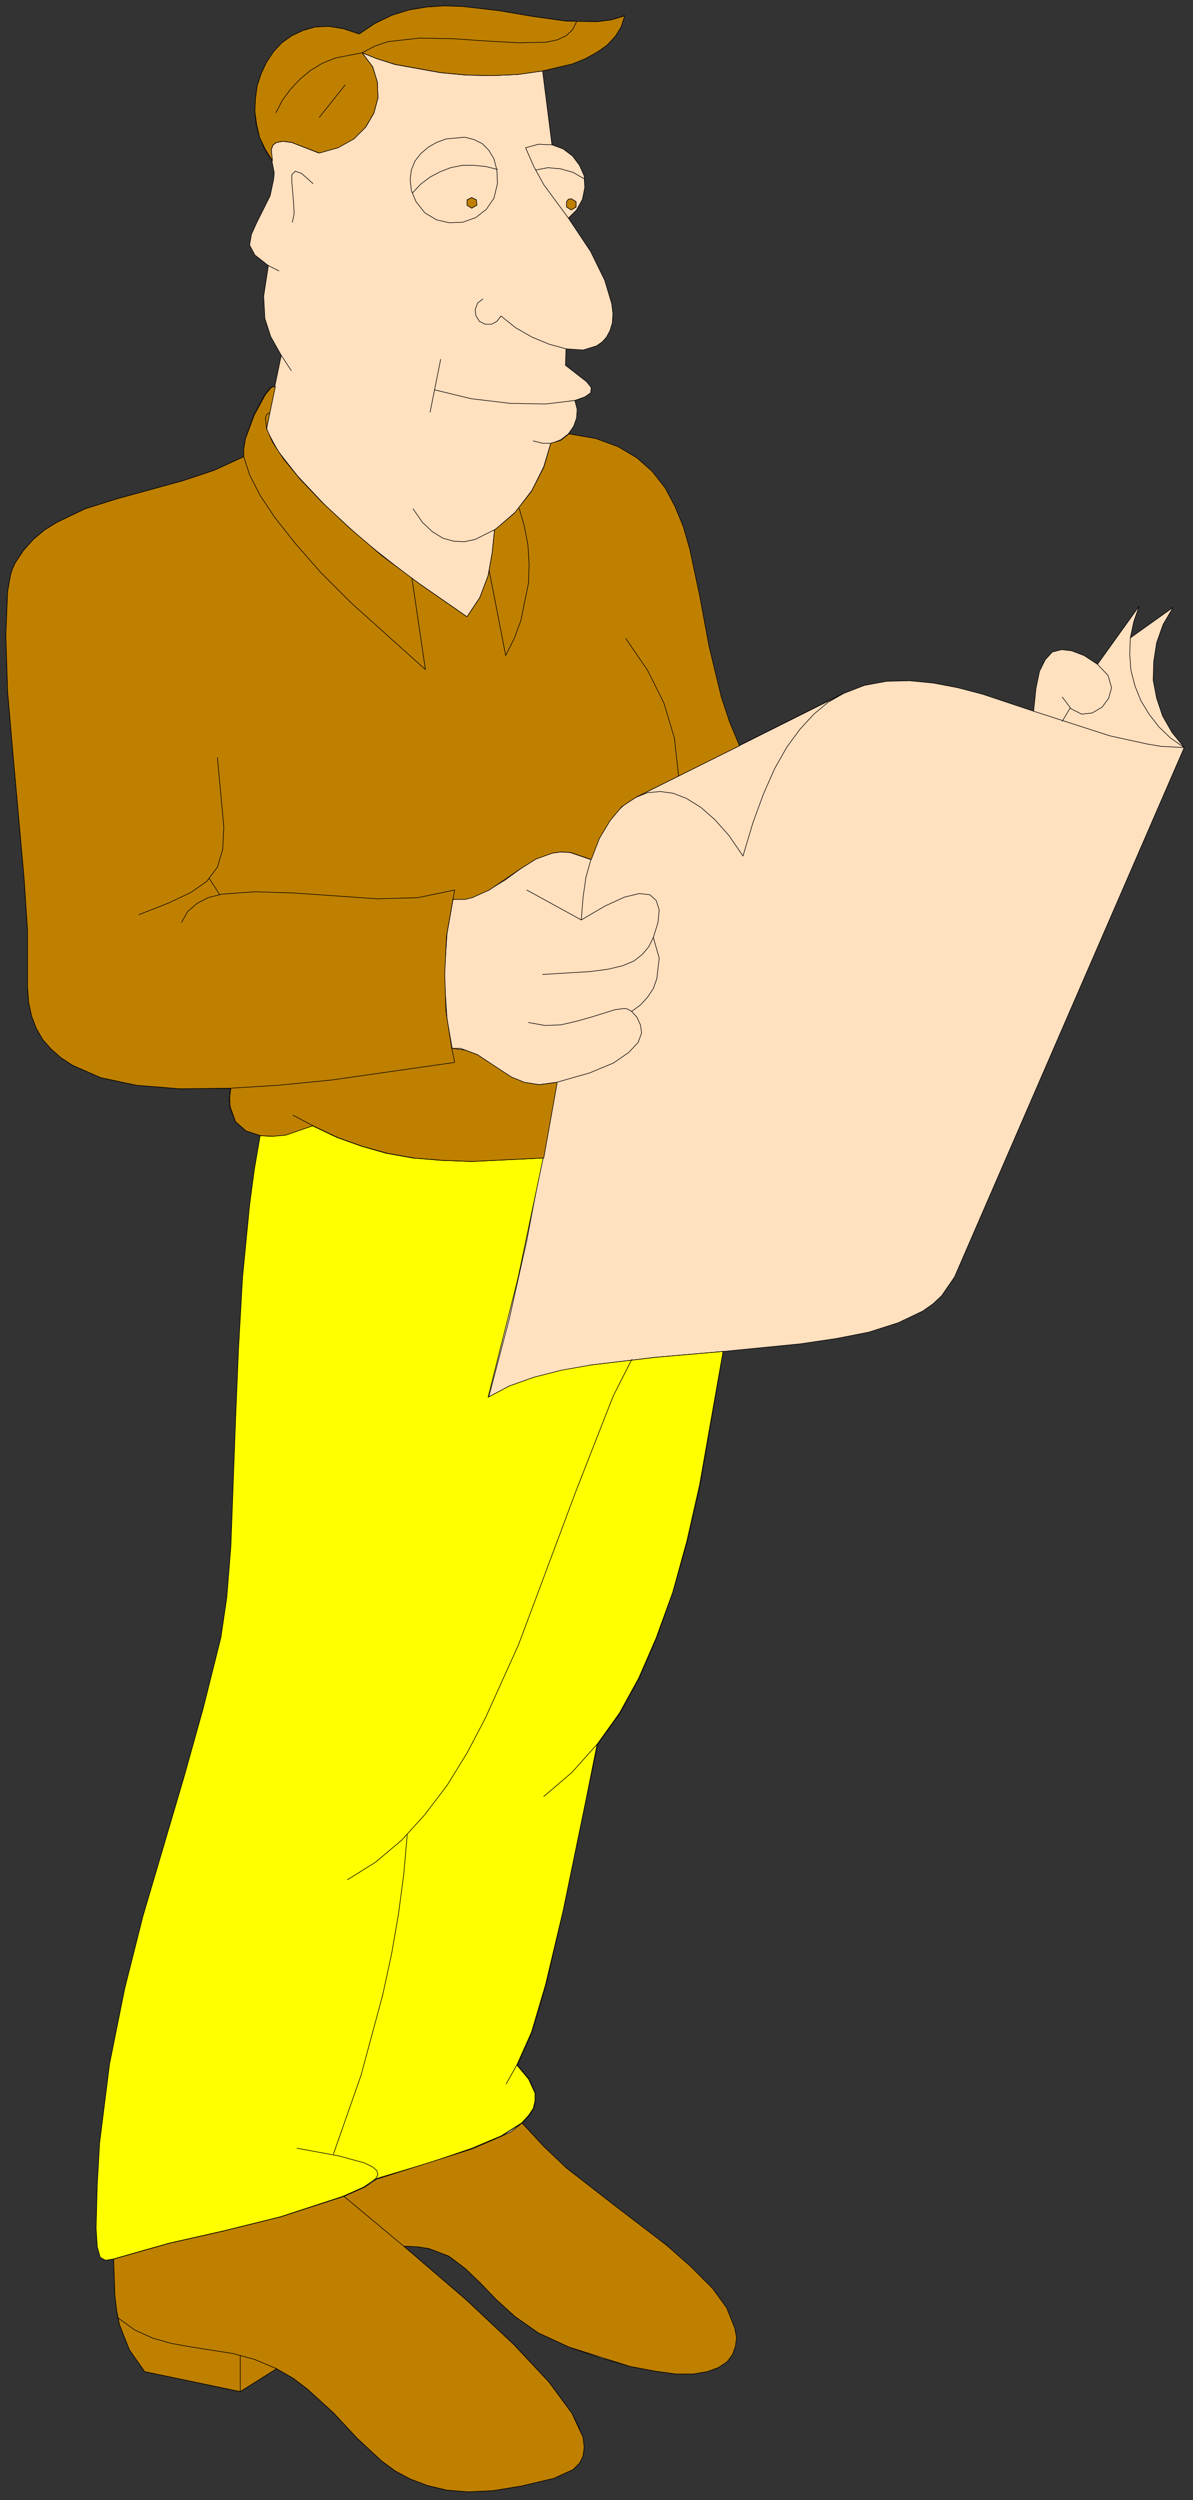 <?xml version="1.0" encoding="UTF-8" standalone="no"?>
<svg
   xmlns:dc="http://purl.org/dc/elements/1.1/"
   xmlns:cc="http://creativecommons.org/ns#"
   xmlns:rdf="http://www.w3.org/1999/02/22-rdf-syntax-ns#"
   xmlns:svg="http://www.w3.org/2000/svg"
   xmlns="http://www.w3.org/2000/svg"
   xmlns:sodipodi="http://sodipodi.sourceforge.net/DTD/sodipodi-0.dtd"
   xmlns:inkscape="http://www.inkscape.org/namespaces/inkscape"
   version="1.0"
   width="35.895mm"
   height="75.195mm"
   id="svg158"
   sodipodi:docname="CS002318.WMF">
  <rect width="100%" height="100%" fill="#333333" stroke="none"/>
  <sodipodi:namedview
     pagecolor="#ffffff"
     bordercolor="#666666"
     borderopacity="1"
     objecttolerance="10"
     gridtolerance="10"
     guidetolerance="10"
     inkscape:pageopacity="0"
     inkscape:pageshadow="2"
     inkscape:window-width="640"
     inkscape:window-height="480"
     id="namedview160" />
  <defs
     id="defs6">
    <clipPath
       clipPathUnits="userSpaceOnUse"
       id="clipWmfPath1">
      <path
         d="M 0,0 L 135.533,0 L 135.533,284.067 L 0,284.067 z"
         id="path2" />
    </clipPath>
    <pattern
       id="WMFhbasepattern"
       patternUnits="userSpaceOnUse"
       width="6"
       height="6"
       x="0"
       y="0" />
  </defs>
  <path
     style="fill:#ffe0bf;fill-rule:evenodd;fill-opacity:1;stroke:none;"
     clip-path="url(#clipWmfPath1)"
     d="  M 27.32,271.87   L 16.459,269.603   L 14.726,267.137   L 13.593,264.271   L 13.26,262.605   L 13.06,260.872   L 12.927,256.806   L 12.061,256.94   L 11.461,256.606   L 11.128,255.407   L 10.995,253.274   L 11.128,248.342   L 11.394,243.61   L 12.527,234.612   L 14.26,226.014   L 16.325,217.816   L 20.99,202.019   L 23.255,194.154   L 24.055,191.222   L 25.254,186.156   L 25.921,181.624   L 26.32,175.825   L 26.853,161.429   L 27.653,145.166   L 28.453,136.968   L 28.852,133.969   L 29.652,129.103   L 27.986,128.57   L 26.787,127.503   L 26.12,125.837   L 26.054,124.837   L 26.187,123.704   L 20.457,123.771   L 15.526,123.371   L 11.461,122.505   L 8.263,121.105   L 6.93,120.238   L 5.797,119.239   L 4.864,118.172   L 4.131,116.906   L 3.598,115.506   L 3.265,113.973   L 3.132,112.24   L 3.132,110.441   L 3.132,105.709   L 2.732,99.71   L 1.466,85.58   L 0.866,78.582   L 0.666,72.25   L 0.866,67.251   L 1.199,65.385   L 1.399,64.718   L 1.732,63.985   L 2.665,62.585   L 3.798,61.319   L 5.064,60.253   L 6.463,59.386   L 9.662,57.853   L 13.26,56.72   L 20.79,54.654   L 24.388,53.454   L 27.72,51.921   L 27.72,51.055   L 27.92,49.855   L 28.852,47.189   L 30.119,44.856   L 30.718,44.123   L 30.918,43.99   L 31.251,43.923   L 31.984,40.391   L 30.785,38.258   L 30.119,36.192   L 29.985,33.659   L 30.518,30.193   L 28.986,28.993   L 28.386,27.86   L 28.586,26.66   L 29.186,25.327   L 30.718,22.261   L 31.118,20.395   L 31.185,19.662   L 30.918,18.262   L 30.119,16.996   L 29.519,15.596   L 29.119,14.13   L 28.986,12.664   L 29.052,11.197   L 29.252,9.731   L 29.719,8.331   L 30.318,7.065   L 32.051,4.866   L 33.184,4.066   L 34.45,3.466   L 35.849,3.066   L 37.382,2.999   L 39.047,3.266   L 40.847,3.866   L 42.646,2.666   L 44.578,1.733   L 46.51,1.133   L 48.509,0.8   L 50.509,0.667   L 52.574,0.733   L 56.639,1.2   L 60.57,1.866   L 64.368,2.399   L 67.833,2.466   L 69.499,2.266   L 70.965,1.8   L 70.565,3.066   L 69.899,4.132   L 67.833,5.932   L 65.035,7.265   L 61.703,8.065   L 62.769,16.463   L 64.035,16.929   L 65.101,17.729   L 65.901,18.796   L 66.434,19.995   L 66.501,21.328   L 66.234,22.661   L 65.568,23.861   L 64.635,24.794   L 67.167,28.593   L 68.766,31.859   L 69.566,34.525   L 69.699,35.658   L 69.632,36.725   L 69.366,37.591   L 68.966,38.324   L 68.5,38.858   L 67.833,39.324   L 66.301,39.791   L 64.368,39.657   L 64.302,41.524   L 66.701,43.39   L 67.234,44.056   L 67.167,44.656   L 66.501,45.123   L 65.368,45.523   L 65.634,46.522   L 65.568,47.522   L 65.235,48.455   L 64.635,49.322   L 67.7,49.855   L 70.232,50.788   L 72.364,52.054   L 74.097,53.587   L 75.563,55.454   L 76.696,57.586   L 77.629,59.853   L 78.361,62.385   L 79.494,67.717   L 80.56,73.449   L 81.96,79.248   L 82.893,82.047   L 84.025,84.78   L 95.886,78.848   L 98.285,77.915   L 100.817,77.448   L 103.416,77.382   L 106.148,77.648   L 108.946,78.182   L 111.745,78.915   L 117.542,80.848   L 117.809,78.248   L 118.209,76.315   L 118.875,74.982   L 119.674,74.116   L 120.741,73.849   L 121.873,73.983   L 123.273,74.516   L 124.805,75.516   L 129.536,68.917   L 128.937,70.65   L 128.537,72.516   L 133.401,69.05   L 132.268,70.983   L 131.535,73.05   L 131.202,75.182   L 131.136,77.315   L 131.535,79.381   L 132.202,81.381   L 133.268,83.247   L 134.667,84.98   L 108.547,145.166   L 107.081,147.299   L 106.081,148.232   L 104.948,149.032   L 102.15,150.365   L 98.818,151.431   L 95.087,152.164   L 91.022,152.764   L 82.226,153.631   L 79.628,168.76   L 78.162,175.226   L 76.496,181.024   L 74.697,186.156   L 72.698,190.755   L 70.499,194.754   L 67.967,198.287   L 66.634,204.619   L 64.035,217.216   L 62.103,225.614   L 60.504,231.012   L 58.838,234.745   L 60.17,236.345   L 60.903,237.944   L 60.903,238.811   L 60.703,239.677   L 60.17,240.477   L 59.371,241.343   L 61.77,244.009   L 64.435,246.476   L 70.032,250.874   L 75.696,255.207   L 78.428,257.606   L 80.96,260.139   L 82.559,262.338   L 83.492,264.671   L 83.692,265.738   L 83.559,266.737   L 83.226,267.671   L 82.626,268.47   L 81.693,269.137   L 80.427,269.603   L 78.761,269.87   L 76.829,269.87   L 74.43,269.537   L 71.631,269.004   L 68.366,268.07   L 64.702,266.804   L 61.237,265.204   L 58.571,263.338   L 56.439,261.405   L 54.64,259.539   L 52.907,257.873   L 51.042,256.473   L 48.776,255.607   L 47.443,255.407   L 45.911,255.34   L 52.974,261.405   L 58.438,266.537   L 62.436,270.803   L 65.035,274.336   L 65.768,275.802   L 66.234,277.068   L 66.434,278.201   L 66.301,279.201   L 65.834,280.001   L 65.168,280.734   L 62.902,281.734   L 59.238,282.6   L 56.039,283.134   L 53.174,283.267   L 50.708,283.067   L 48.576,282.534   L 46.644,281.801   L 44.911,280.867   L 43.379,279.734   L 40.58,277.135   L 37.915,274.269   L 34.983,271.603   L 33.317,270.337   L 31.451,269.27   L 27.32,271.87  z "
     id="path8" />
  <path
     style="fill:none;stroke:#000000;stroke-width:0.067px;stroke-linecap:round;stroke-linejoin:round;stroke-miterlimit:4;stroke-dasharray:none;stroke-opacity:1;"
     clip-path="url(#clipWmfPath1)"
     d="  M 27.32,271.87   L 16.459,269.603   L 14.726,267.137   L 13.593,264.271   L 13.26,262.605   L 13.06,260.872   L 12.927,256.806   L 12.061,256.94   L 11.461,256.606   L 11.128,255.407   L 10.995,253.274   L 11.128,248.342   L 11.394,243.61   L 12.527,234.612   L 14.26,226.014   L 16.325,217.816   L 20.99,202.019   L 23.255,194.154   L 24.055,191.222   L 25.254,186.156   L 25.921,181.624   L 26.32,175.825   L 26.853,161.429   L 27.653,145.166   L 28.453,136.968   L 28.852,133.969   L 29.652,129.103   L 27.986,128.57   L 26.787,127.503   L 26.12,125.837   L 26.054,124.837   L 26.187,123.704   L 20.457,123.771   L 15.526,123.371   L 11.461,122.505   L 8.263,121.105   L 6.93,120.238   L 5.797,119.239   L 4.864,118.172   L 4.131,116.906   L 3.598,115.506   L 3.265,113.973   L 3.132,112.24   L 3.132,110.441   L 3.132,105.709   L 2.732,99.71   L 1.466,85.58   L 0.866,78.582   L 0.666,72.25   L 0.866,67.251   L 1.199,65.385   L 1.399,64.718   L 1.732,63.985   L 2.665,62.585   L 3.798,61.319   L 5.064,60.253   L 6.463,59.386   L 9.662,57.853   L 13.26,56.72   L 20.79,54.654   L 24.388,53.454   L 27.72,51.921   L 27.72,51.055   L 27.92,49.855   L 28.852,47.189   L 30.119,44.856   L 30.718,44.123   L 30.918,43.99   L 31.251,43.923   L 31.984,40.391   L 30.785,38.258   L 30.119,36.192   L 29.985,33.659   L 30.518,30.193   L 28.986,28.993   L 28.386,27.86   L 28.586,26.66   L 29.186,25.327   L 30.718,22.261   L 31.118,20.395   L 31.185,19.662   L 30.918,18.262   L 30.119,16.996   L 29.519,15.596   L 29.119,14.13   L 28.986,12.664   L 29.052,11.197   L 29.252,9.731   L 29.719,8.331   L 30.318,7.065   L 32.051,4.866   L 33.184,4.066   L 34.45,3.466   L 35.849,3.066   L 37.382,2.999   L 39.047,3.266   L 40.847,3.866   L 42.646,2.666   L 44.578,1.733   L 46.51,1.133   L 48.509,0.8   L 50.509,0.667   L 52.574,0.733   L 56.639,1.2   L 60.57,1.866   L 64.368,2.399   L 67.833,2.466   L 69.499,2.266   L 70.965,1.8   L 70.565,3.066   L 69.899,4.132   L 67.833,5.932   L 65.035,7.265   L 61.703,8.065   L 62.769,16.463   L 64.035,16.929   L 65.101,17.729   L 65.901,18.796   L 66.434,19.995   L 66.501,21.328   L 66.234,22.661   L 65.568,23.861   L 64.635,24.794   L 67.167,28.593   L 68.766,31.859   L 69.566,34.525   L 69.699,35.658   L 69.632,36.725   L 69.366,37.591   L 68.966,38.324   L 68.5,38.858   L 67.833,39.324   L 66.301,39.791   L 64.368,39.657   L 64.302,41.524   L 66.701,43.39   L 67.234,44.056   L 67.167,44.656   L 66.501,45.123   L 65.368,45.523   L 65.634,46.522   L 65.568,47.522   L 65.235,48.455   L 64.635,49.322   L 67.7,49.855   L 70.232,50.788   L 72.364,52.054   L 74.097,53.587   L 75.563,55.454   L 76.696,57.586   L 77.629,59.853   L 78.361,62.385   L 79.494,67.717   L 80.56,73.449   L 81.96,79.248   L 82.893,82.047   L 84.025,84.78   L 95.886,78.848   L 98.285,77.915   L 100.817,77.448   L 103.416,77.382   L 106.148,77.648   L 108.946,78.182   L 111.745,78.915   L 117.542,80.848   L 117.809,78.248   L 118.209,76.315   L 118.875,74.982   L 119.674,74.116   L 120.741,73.849   L 121.873,73.983   L 123.273,74.516   L 124.805,75.516   L 129.536,68.917   L 128.937,70.65   L 128.537,72.516   L 133.401,69.05   L 132.268,70.983   L 131.535,73.05   L 131.202,75.182   L 131.136,77.315   L 131.535,79.381   L 132.202,81.381   L 133.268,83.247   L 134.667,84.98   L 108.547,145.166   L 107.081,147.299   L 106.081,148.232   L 104.948,149.032   L 102.15,150.365   L 98.818,151.431   L 95.087,152.164   L 91.022,152.764   L 82.226,153.631   L 79.628,168.76   L 78.162,175.226   L 76.496,181.024   L 74.697,186.156   L 72.698,190.755   L 70.499,194.754   L 67.967,198.287   L 66.634,204.619   L 64.035,217.216   L 62.103,225.614   L 60.504,231.012   L 58.838,234.745   L 60.17,236.345   L 60.903,237.944   L 60.903,238.811   L 60.703,239.677   L 60.17,240.477   L 59.371,241.343   L 61.77,244.009   L 64.435,246.476   L 70.032,250.874   L 75.696,255.207   L 78.428,257.606   L 80.96,260.139   L 82.559,262.338   L 83.492,264.671   L 83.692,265.738   L 83.559,266.737   L 83.226,267.671   L 82.626,268.47   L 81.693,269.137   L 80.427,269.603   L 78.761,269.87   L 76.829,269.87   L 74.43,269.537   L 71.631,269.004   L 68.366,268.07   L 64.702,266.804   L 61.237,265.204   L 58.571,263.338   L 56.439,261.405   L 54.64,259.539   L 52.907,257.873   L 51.042,256.473   L 48.776,255.607   L 47.443,255.407   L 45.911,255.34   L 52.974,261.405   L 58.438,266.537   L 62.436,270.803   L 65.035,274.336   L 65.768,275.802   L 66.234,277.068   L 66.434,278.201   L 66.301,279.201   L 65.834,280.001   L 65.168,280.734   L 62.902,281.734   L 59.238,282.6   L 56.039,283.134   L 53.174,283.267   L 50.708,283.067   L 48.576,282.534   L 46.644,281.801   L 44.911,280.867   L 43.379,279.734   L 40.58,277.135   L 37.915,274.269   L 34.983,271.603   L 33.317,270.337   L 31.451,269.27   L 27.32,271.87  z "
     id="path10" />
  <path
     style="fill:none;stroke:#000000;stroke-width:0.067px;stroke-linecap:round;stroke-linejoin:round;stroke-miterlimit:4;stroke-dasharray:none;stroke-opacity:1;"
     clip-path="url(#clipWmfPath1)"
     d="  M 27.32,271.87   L 27.32,267.737  "
     id="path12" />
  <path
     style="fill:none;stroke:#000000;stroke-width:0.067px;stroke-linecap:round;stroke-linejoin:round;stroke-miterlimit:4;stroke-dasharray:none;stroke-opacity:1;"
     clip-path="url(#clipWmfPath1)"
     d="  M 31.451,269.27   L 28.919,268.204   L 26.454,267.537   L 21.723,266.804   L 19.524,266.404   L 17.391,265.804   L 15.326,264.871   L 13.393,263.472  "
     id="path14" />
  <path
     style="fill:none;stroke:#000000;stroke-width:0.067px;stroke-linecap:round;stroke-linejoin:round;stroke-miterlimit:4;stroke-dasharray:none;stroke-opacity:1;"
     clip-path="url(#clipWmfPath1)"
     d="  M 12.927,256.806   L 19.257,255.007   L 25.454,253.607   L 31.918,252.008   L 39.047,249.675   L 41.046,248.808   L 42.379,248.075   L 42.979,247.342   L 42.846,246.675   L 41.913,246.076   L 40.114,245.409   L 33.85,244.209  "
     id="path16" />
  <path
     style="fill:none;stroke:#000000;stroke-width:0.067px;stroke-linecap:round;stroke-linejoin:round;stroke-miterlimit:4;stroke-dasharray:none;stroke-opacity:1;"
     clip-path="url(#clipWmfPath1)"
     d="  M 45.911,255.34   L 39.047,249.675  "
     id="path18" />
  <path
     style="fill:none;stroke:#000000;stroke-width:0.067px;stroke-linecap:round;stroke-linejoin:round;stroke-miterlimit:4;stroke-dasharray:none;stroke-opacity:1;"
     clip-path="url(#clipWmfPath1)"
     d="  M 59.371,241.343   L 57.039,242.81   L 53.707,244.276   L 42.779,247.742  "
     id="path20" />
  <path
     style="fill:none;stroke:#000000;stroke-width:0.067px;stroke-linecap:round;stroke-linejoin:round;stroke-miterlimit:4;stroke-dasharray:none;stroke-opacity:1;"
     clip-path="url(#clipWmfPath1)"
     d="  M 58.838,234.745   L 57.638,236.944  "
     id="path22" />
  <path
     style="fill:none;stroke:#000000;stroke-width:0.067px;stroke-linecap:round;stroke-linejoin:round;stroke-miterlimit:4;stroke-dasharray:none;stroke-opacity:1;"
     clip-path="url(#clipWmfPath1)"
     d="  M 37.981,244.943   L 41.113,235.945   L 43.579,226.813   L 44.578,222.215   L 45.378,217.616   L 45.977,213.083   L 46.377,208.551  "
     id="path24" />
  <path
     style="fill:none;stroke:#000000;stroke-width:0.067px;stroke-linecap:round;stroke-linejoin:round;stroke-miterlimit:4;stroke-dasharray:none;stroke-opacity:1;"
     clip-path="url(#clipWmfPath1)"
     d="  M 39.581,213.683   L 42.779,211.684   L 45.711,209.218   L 48.376,206.285   L 50.842,202.952   L 53.107,199.287   L 55.24,195.354   L 57.172,191.222   L 59.038,186.956   L 62.369,178.158   L 65.568,169.56   L 68.633,161.495   L 71.898,154.564  "
     id="path26" />
  <path
     style="fill:none;stroke:#000000;stroke-width:0.067px;stroke-linecap:round;stroke-linejoin:round;stroke-miterlimit:4;stroke-dasharray:none;stroke-opacity:1;"
     clip-path="url(#clipWmfPath1)"
     d="  M 61.77,131.636   L 57.105,131.902   L 52.974,132.036   L 49.242,131.836   L 45.777,131.436   L 42.579,130.703   L 39.447,129.703   L 36.382,128.437   L 33.25,126.77  "
     id="path28" />
  <path
     style="fill:none;stroke:#000000;stroke-width:0.067px;stroke-linecap:round;stroke-linejoin:round;stroke-miterlimit:4;stroke-dasharray:none;stroke-opacity:1;"
     clip-path="url(#clipWmfPath1)"
     d="  M 35.583,127.97   L 32.451,129.036   L 30.985,129.17   L 29.652,129.103  "
     id="path30" />
  <path
     style="fill:none;stroke:#000000;stroke-width:0.067px;stroke-linecap:round;stroke-linejoin:round;stroke-miterlimit:4;stroke-dasharray:none;stroke-opacity:1;"
     clip-path="url(#clipWmfPath1)"
     d="  M 26.187,123.704   L 31.651,123.371   L 37.715,122.771   L 51.708,120.772   L 50.842,115.906   L 50.509,110.974   L 50.842,106.042   L 51.708,101.176   L 47.51,102.043   L 42.912,102.176   L 33.384,101.51   L 28.986,101.376   L 25.254,101.643   L 23.655,102.043   L 22.389,102.709   L 21.323,103.642   L 20.657,104.842  "
     id="path32" />
  <path
     style="fill:none;stroke:#000000;stroke-width:0.067px;stroke-linecap:round;stroke-linejoin:round;stroke-miterlimit:4;stroke-dasharray:none;stroke-opacity:1;"
     clip-path="url(#clipWmfPath1)"
     d="  M 24.988,101.709   L 23.788,99.843  "
     id="path34" />
  <path
     style="fill:none;stroke:#000000;stroke-width:0.067px;stroke-linecap:round;stroke-linejoin:round;stroke-miterlimit:4;stroke-dasharray:none;stroke-opacity:1;"
     clip-path="url(#clipWmfPath1)"
     d="  M 15.792,103.976   L 19.191,102.643   L 21.723,101.443   L 23.522,100.177   L 24.721,98.577   L 25.321,96.577   L 25.454,93.978   L 24.721,86.113  "
     id="path36" />
  <path
     style="fill:none;stroke:#000000;stroke-width:0.067px;stroke-linecap:round;stroke-linejoin:round;stroke-miterlimit:4;stroke-dasharray:none;stroke-opacity:1;"
     clip-path="url(#clipWmfPath1)"
     d="  M 51.441,102.243   L 53.64,102.043   L 55.573,101.176   L 57.438,100.043   L 59.171,98.777   L 60.903,97.644   L 62.769,96.977   L 63.769,96.844   L 64.835,96.911   L 67.167,97.71  "
     id="path38" />
  <path
     style="fill:none;stroke:#000000;stroke-width:0.067px;stroke-linecap:round;stroke-linejoin:round;stroke-miterlimit:4;stroke-dasharray:none;stroke-opacity:1;"
     clip-path="url(#clipWmfPath1)"
     d="  M 59.904,101.176   L 66.101,104.575   L 68.833,102.976   L 71.032,101.976   L 72.698,101.576   L 73.897,101.709   L 74.63,102.376   L 74.963,103.442   L 74.83,104.842   L 74.297,106.575   L 73.764,107.641   L 73.031,108.508   L 72.098,109.241   L 70.832,109.774   L 69.166,110.174   L 67.167,110.441   L 61.703,110.774  "
     id="path40" />
  <path
     style="fill:none;stroke:#000000;stroke-width:0.067px;stroke-linecap:round;stroke-linejoin:round;stroke-miterlimit:4;stroke-dasharray:none;stroke-opacity:1;"
     clip-path="url(#clipWmfPath1)"
     d="  M 74.297,106.575   L 74.963,108.908   L 74.697,111.241   L 74.297,112.374   L 73.63,113.373   L 72.831,114.24   L 71.831,114.973  "
     id="path42" />
  <path
     style="fill:none;stroke:#000000;stroke-width:0.067px;stroke-linecap:round;stroke-linejoin:round;stroke-miterlimit:4;stroke-dasharray:none;stroke-opacity:1;"
     clip-path="url(#clipWmfPath1)"
     d="  M 60.104,116.239   L 61.97,116.573   L 63.769,116.506   L 65.501,116.106   L 67.167,115.64   L 69.966,114.773   L 71.032,114.64   L 71.365,114.706   L 71.831,114.973   L 72.431,115.64   L 72.831,116.506   L 72.964,117.439   L 72.564,118.506   L 71.498,119.639   L 69.766,120.838   L 67.034,121.971   L 63.302,123.038   L 61.303,123.304   L 59.571,123.038   L 58.105,122.438   L 56.772,121.571   L 54.307,119.905   L 52.907,119.372   L 52.374,119.172   L 51.375,119.172  "
     id="path44" />
  <path
     style="fill:none;stroke:#000000;stroke-width:0.067px;stroke-linecap:round;stroke-linejoin:round;stroke-miterlimit:4;stroke-dasharray:none;stroke-opacity:1;"
     clip-path="url(#clipWmfPath1)"
     d="  M 66.101,104.575   L 66.301,102.043   L 66.634,99.71   L 67.234,97.577   L 67.967,95.644   L 68.833,93.978   L 69.832,92.578   L 71.032,91.445   L 72.298,90.645   L 73.63,90.112   L 75.096,89.979   L 76.562,90.179   L 78.095,90.779   L 79.694,91.778   L 81.293,93.178   L 82.893,94.978   L 84.492,97.311   L 85.625,93.511   L 86.824,90.245   L 88.09,87.379   L 89.489,84.913   L 90.955,82.914   L 92.554,81.181   L 94.154,79.848   L 95.886,78.848  "
     id="path46" />
  <path
     style="fill:none;stroke:#000000;stroke-width:0.067px;stroke-linecap:round;stroke-linejoin:round;stroke-miterlimit:4;stroke-dasharray:none;stroke-opacity:1;"
     clip-path="url(#clipWmfPath1)"
     d="  M 117.542,80.848   L 126.205,83.647   L 130.469,84.58   L 132.068,84.847   L 134.667,84.98   L 133.135,83.914   L 131.802,82.647   L 130.669,81.181   L 129.736,79.648   L 129.07,77.982   L 128.603,76.182   L 128.47,74.383   L 128.537,72.516  "
     id="path48" />
  <path
     style="fill:none;stroke:#000000;stroke-width:0.067px;stroke-linecap:round;stroke-linejoin:round;stroke-miterlimit:4;stroke-dasharray:none;stroke-opacity:1;"
     clip-path="url(#clipWmfPath1)"
     d="  M 124.805,75.516   L 126.005,76.782   L 126.405,78.182   L 126.071,79.381   L 125.338,80.381   L 124.206,81.048   L 123.006,81.181   L 121.807,80.581   L 120.807,79.248  "
     id="path50" />
  <path
     style="fill:none;stroke:#000000;stroke-width:0.067px;stroke-linecap:round;stroke-linejoin:round;stroke-miterlimit:4;stroke-dasharray:none;stroke-opacity:1;"
     clip-path="url(#clipWmfPath1)"
     d="  M 120.807,81.981   L 121.674,80.514  "
     id="path52" />
  <path
     style="fill:none;stroke:#000000;stroke-width:0.067px;stroke-linecap:round;stroke-linejoin:round;stroke-miterlimit:4;stroke-dasharray:none;stroke-opacity:1;"
     clip-path="url(#clipWmfPath1)"
     d="  M 82.226,153.631   L 74.563,154.297   L 67.3,155.164   L 63.902,155.83   L 60.77,156.563   L 57.971,157.563   L 55.573,158.829   L 57.905,149.965   L 59.904,141.034   L 63.302,123.038  "
     id="path54" />
  <path
     style="fill:none;stroke:#000000;stroke-width:0.067px;stroke-linecap:round;stroke-linejoin:round;stroke-miterlimit:4;stroke-dasharray:none;stroke-opacity:1;"
     clip-path="url(#clipWmfPath1)"
     d="  M 72.298,90.645   L 95.886,78.848  "
     id="path56" />
  <path
     style="fill:none;stroke:#000000;stroke-width:0.067px;stroke-linecap:round;stroke-linejoin:round;stroke-miterlimit:4;stroke-dasharray:none;stroke-opacity:1;"
     clip-path="url(#clipWmfPath1)"
     d="  M 71.165,72.583   L 73.63,76.182   L 75.43,79.915   L 76.629,83.914   L 77.095,88.179  "
     id="path58" />
  <path
     style="fill:none;stroke:#000000;stroke-width:0.067px;stroke-linecap:round;stroke-linejoin:round;stroke-miterlimit:4;stroke-dasharray:none;stroke-opacity:1;"
     clip-path="url(#clipWmfPath1)"
     d="  M 65.368,45.523   L 62.103,45.923   L 58.038,45.856   L 53.574,45.323   L 49.442,44.323  "
     id="path60" />
  <path
     style="fill:none;stroke:#000000;stroke-width:0.067px;stroke-linecap:round;stroke-linejoin:round;stroke-miterlimit:4;stroke-dasharray:none;stroke-opacity:1;"
     clip-path="url(#clipWmfPath1)"
     d="  M 50.109,40.857   L 48.909,46.856  "
     id="path62" />
  <path
     style="fill:none;stroke:#000000;stroke-width:0.067px;stroke-linecap:round;stroke-linejoin:round;stroke-miterlimit:4;stroke-dasharray:none;stroke-opacity:1;"
     clip-path="url(#clipWmfPath1)"
     d="  M 33.117,42.123   L 31.984,40.391  "
     id="path64" />
  <path
     style="fill:none;stroke:#000000;stroke-width:0.067px;stroke-linecap:round;stroke-linejoin:round;stroke-miterlimit:4;stroke-dasharray:none;stroke-opacity:1;"
     clip-path="url(#clipWmfPath1)"
     d="  M 30.518,30.193   L 31.718,30.793  "
     id="path66" />
  <path
     style="fill:none;stroke:#000000;stroke-width:0.067px;stroke-linecap:round;stroke-linejoin:round;stroke-miterlimit:4;stroke-dasharray:none;stroke-opacity:1;"
     clip-path="url(#clipWmfPath1)"
     d="  M 33.25,25.261   L 33.45,24.261   L 33.384,23.061   L 33.184,20.662   L 33.184,19.862   L 33.583,19.462   L 34.316,19.729   L 35.583,20.862  "
     id="path68" />
  <path
     style="fill:none;stroke:#000000;stroke-width:0.067px;stroke-linecap:round;stroke-linejoin:round;stroke-miterlimit:4;stroke-dasharray:none;stroke-opacity:1;"
     clip-path="url(#clipWmfPath1)"
     d="  M 30.918,18.262   L 30.851,16.996   L 31.051,16.463   L 31.451,16.196   L 32.184,16.063   L 33.184,16.196   L 36.249,17.396   L 38.381,16.796   L 40.18,15.796   L 41.58,14.463   L 42.512,12.864   L 42.979,11.131   L 42.912,9.331   L 42.379,7.598   L 41.18,5.999   L 42.846,6.665   L 44.911,7.332   L 50.109,8.265   L 52.974,8.531   L 55.906,8.598   L 58.838,8.465   L 61.703,8.065  "
     id="path70" />
  <path
     style="fill:none;stroke:#000000;stroke-width:0.067px;stroke-linecap:round;stroke-linejoin:round;stroke-miterlimit:4;stroke-dasharray:none;stroke-opacity:1;"
     clip-path="url(#clipWmfPath1)"
     d="  M 65.568,2.466   L 65.101,3.399   L 64.368,4.066   L 63.369,4.532   L 62.103,4.799   L 58.971,4.866   L 55.373,4.666   L 51.508,4.399   L 47.643,4.332   L 44.112,4.732   L 42.579,5.265   L 41.18,5.999   L 38.115,6.598   L 36.649,7.198   L 35.316,7.998   L 34.117,8.998   L 33.05,10.131   L 32.118,11.397   L 31.385,12.797  "
     id="path72" />
  <path
     style="fill:none;stroke:#000000;stroke-width:0.067px;stroke-linecap:round;stroke-linejoin:round;stroke-miterlimit:4;stroke-dasharray:none;stroke-opacity:1;"
     clip-path="url(#clipWmfPath1)"
     d="  M 39.247,9.664   L 36.249,13.33  "
     id="path74" />
  <path
     style="fill:none;stroke:#000000;stroke-width:0.067px;stroke-linecap:round;stroke-linejoin:round;stroke-miterlimit:4;stroke-dasharray:none;stroke-opacity:1;"
     clip-path="url(#clipWmfPath1)"
     d="  M 47.31,22.928   L 46.777,21.662   L 46.644,20.395   L 46.777,19.329   L 47.177,18.329   L 47.843,17.463   L 48.709,16.729   L 49.642,16.196   L 50.708,15.796   L 52.841,15.596   L 53.907,15.863   L 54.84,16.33   L 55.573,17.063   L 56.172,18.062   L 56.506,19.329   L 56.572,20.862   L 56.172,22.528   L 55.306,23.794   L 54.107,24.728   L 52.641,25.261   L 51.108,25.327   L 49.642,24.994   L 48.31,24.194   L 47.31,22.928  z "
     id="path76" />
  <path
     style="fill:none;stroke:#000000;stroke-width:0.067px;stroke-linecap:round;stroke-linejoin:round;stroke-miterlimit:4;stroke-dasharray:none;stroke-opacity:1;"
     clip-path="url(#clipWmfPath1)"
     d="  M 46.91,21.928   L 47.843,20.928   L 48.909,20.129   L 50.042,19.529   L 51.241,19.062   L 52.574,18.796   L 53.907,18.796   L 55.24,18.929   L 56.572,19.262  "
     id="path78" />
  <path
     style="fill:none;stroke:#000000;stroke-width:0.067px;stroke-linecap:round;stroke-linejoin:round;stroke-miterlimit:4;stroke-dasharray:none;stroke-opacity:1;"
     clip-path="url(#clipWmfPath1)"
     d="  M 53.64,23.661   L 54.173,23.328   L 54.173,22.728   L 53.64,22.461   L 53.107,22.728   L 53.107,23.328   L 53.64,23.661  z "
     id="path80" />
  <path
     style="fill:none;stroke:#000000;stroke-width:0.067px;stroke-linecap:round;stroke-linejoin:round;stroke-miterlimit:4;stroke-dasharray:none;stroke-opacity:1;"
     clip-path="url(#clipWmfPath1)"
     d="  M 64.635,24.794   L 61.836,20.995   L 60.703,18.929   L 59.771,16.796   L 61.237,16.396   L 62.769,16.463  "
     id="path82" />
  <path
     style="fill:none;stroke:#000000;stroke-width:0.067px;stroke-linecap:round;stroke-linejoin:round;stroke-miterlimit:4;stroke-dasharray:none;stroke-opacity:1;"
     clip-path="url(#clipWmfPath1)"
     d="  M 64.968,23.861   L 65.501,23.528   L 65.501,22.928   L 64.968,22.595   L 64.635,22.661   L 64.435,22.928   L 64.435,23.528   L 64.968,23.861  z "
     id="path84" />
  <path
     style="fill:none;stroke:#000000;stroke-width:0.067px;stroke-linecap:round;stroke-linejoin:round;stroke-miterlimit:4;stroke-dasharray:none;stroke-opacity:1;"
     clip-path="url(#clipWmfPath1)"
     d="  M 60.903,19.329   L 62.303,19.062   L 63.769,19.195   L 65.168,19.595   L 66.434,20.329  "
     id="path86" />
  <path
     style="fill:none;stroke:#000000;stroke-width:0.067px;stroke-linecap:round;stroke-linejoin:round;stroke-miterlimit:4;stroke-dasharray:none;stroke-opacity:1;"
     clip-path="url(#clipWmfPath1)"
     d="  M 64.368,39.657   L 62.436,39.124   L 60.504,38.324   L 58.638,37.258   L 56.972,35.925   L 56.506,36.525   L 55.906,36.858   L 55.173,36.858   L 54.507,36.525   L 54.107,35.858   L 54.04,35.192   L 54.307,34.459   L 54.906,33.992  "
     id="path88" />
  <path
     style="fill:none;stroke:#000000;stroke-width:0.067px;stroke-linecap:round;stroke-linejoin:round;stroke-miterlimit:4;stroke-dasharray:none;stroke-opacity:1;"
     clip-path="url(#clipWmfPath1)"
     d="  M 64.635,49.322   L 63.769,49.988   L 62.769,50.388   L 61.703,50.388   L 60.637,50.122  "
     id="path90" />
  <path
     style="fill:none;stroke:#000000;stroke-width:0.067px;stroke-linecap:round;stroke-linejoin:round;stroke-miterlimit:4;stroke-dasharray:none;stroke-opacity:1;"
     clip-path="url(#clipWmfPath1)"
     d="  M 62.636,50.388   L 61.836,53.054   L 60.504,55.72   L 58.638,58.186   L 56.439,60.119   L 54.04,61.319   L 52.774,61.586   L 51.575,61.519   L 50.375,61.186   L 49.176,60.452   L 48.043,59.386   L 46.977,57.853  "
     id="path92" />
  <path
     style="fill:none;stroke:#000000;stroke-width:0.067px;stroke-linecap:round;stroke-linejoin:round;stroke-miterlimit:4;stroke-dasharray:none;stroke-opacity:1;"
     clip-path="url(#clipWmfPath1)"
     d="  M 56.239,60.253   L 55.972,62.852   L 55.506,65.451   L 54.573,67.917   L 53.107,70.117   L 46.577,65.585   L 41.246,61.386   L 37.048,57.52   L 33.85,54.121   L 31.651,51.321   L 30.452,49.122   L 30.185,48.255   L 30.119,47.589   L 30.318,47.189   L 30.652,46.922  "
     id="path94" />
  <path
     style="fill:none;stroke:#000000;stroke-width:0.067px;stroke-linecap:round;stroke-linejoin:round;stroke-miterlimit:4;stroke-dasharray:none;stroke-opacity:1;"
     clip-path="url(#clipWmfPath1)"
     d="  M 31.251,43.923   L 30.318,48.722  "
     id="path96" />
  <path
     style="fill:none;stroke:#000000;stroke-width:0.067px;stroke-linecap:round;stroke-linejoin:round;stroke-miterlimit:4;stroke-dasharray:none;stroke-opacity:1;"
     clip-path="url(#clipWmfPath1)"
     d="  M 27.72,51.921   L 28.386,53.987   L 29.585,56.32   L 31.318,58.92   L 33.65,61.852   L 36.449,65.051   L 39.914,68.517   L 48.376,76.115   L 46.777,65.718  "
     id="path98" />
  <path
     style="fill:none;stroke:#000000;stroke-width:0.067px;stroke-linecap:round;stroke-linejoin:round;stroke-miterlimit:4;stroke-dasharray:none;stroke-opacity:1;"
     clip-path="url(#clipWmfPath1)"
     d="  M 55.639,64.918   L 57.505,74.516   L 58.505,72.516   L 59.238,70.517   L 60.104,66.251   L 60.17,64.118   L 59.971,61.985   L 58.971,57.786  "
     id="path100" />
  <path
     style="fill:none;stroke:#000000;stroke-width:0.067px;stroke-linecap:round;stroke-linejoin:round;stroke-miterlimit:4;stroke-dasharray:none;stroke-opacity:1;"
     clip-path="url(#clipWmfPath1)"
     d="  M 67.967,198.287   L 65.101,201.486   L 61.836,204.219  "
     id="path102" />
  <path
     style="fill:#ffff00;fill-rule:evenodd;fill-opacity:1;stroke:none;"
     clip-path="url(#clipWmfPath1)"
     d="  M 12.86,256.806   L 11.994,256.94   L 11.394,256.606   L 11.061,255.407   L 10.928,253.274   L 11.061,248.342   L 11.328,243.61   L 12.461,234.612   L 14.193,226.014   L 16.259,217.816   L 20.923,202.019   L 23.122,194.154   L 25.121,186.156   L 25.787,181.624   L 26.254,175.825   L 26.787,161.429   L 27.12,153.431   L 27.586,145.166   L 28.386,136.968   L 28.919,132.969   L 29.585,129.103   L 30.918,129.17   L 32.384,129.036   L 35.516,127.97   L 38.314,129.303   L 41.113,130.303   L 43.912,131.103   L 46.91,131.636   L 50.109,131.902   L 53.64,132.036   L 61.77,131.636   L 58.904,145.299   L 55.506,158.829   L 57.905,157.563   L 60.703,156.563   L 63.835,155.763   L 67.234,155.164   L 74.563,154.297   L 82.226,153.631   L 79.561,168.76   L 78.095,175.226   L 76.496,181.024   L 74.63,186.156   L 72.631,190.755   L 70.432,194.754   L 67.9,198.287   L 66.634,204.619   L 64.035,217.216   L 62.036,225.614   L 60.437,231.012   L 58.771,234.745   L 60.104,236.345   L 60.837,237.944   L 60.837,238.811   L 60.637,239.677   L 60.104,240.477   L 59.304,241.343   L 56.972,242.81   L 53.64,244.209   L 48.976,245.809   L 42.712,247.675   L 41.38,248.608   L 38.981,249.675   L 31.851,252.008   L 25.388,253.607   L 19.191,255.007   L 12.86,256.806  z "
     id="path104" />
  <path
     style="fill:none;stroke:#000000;stroke-width:0.067px;stroke-linecap:round;stroke-linejoin:round;stroke-miterlimit:4;stroke-dasharray:none;stroke-opacity:1;"
     clip-path="url(#clipWmfPath1)"
     d="  M 12.86,256.806   L 11.994,256.94   L 11.394,256.606   L 11.061,255.407   L 10.928,253.274   L 11.061,248.342   L 11.328,243.61   L 12.461,234.612   L 14.193,226.014   L 16.259,217.816   L 20.923,202.019   L 23.122,194.154   L 25.121,186.156   L 25.787,181.624   L 26.254,175.825   L 26.787,161.429   L 27.12,153.431   L 27.586,145.166   L 28.386,136.968   L 28.919,132.969   L 29.585,129.103   L 30.918,129.17   L 32.384,129.036   L 35.516,127.97   L 38.314,129.303   L 41.113,130.303   L 43.912,131.103   L 46.91,131.636   L 50.109,131.902   L 53.64,132.036   L 61.77,131.636   L 58.904,145.299   L 55.506,158.829   L 57.905,157.563   L 60.703,156.563   L 63.835,155.763   L 67.234,155.164   L 74.563,154.297   L 82.226,153.631   L 79.561,168.76   L 78.095,175.226   L 76.496,181.024   L 74.63,186.156   L 72.631,190.755   L 70.432,194.754   L 67.9,198.287   L 66.634,204.619   L 64.035,217.216   L 62.036,225.614   L 60.437,231.012   L 58.771,234.745   L 60.104,236.345   L 60.837,237.944   L 60.837,238.811   L 60.637,239.677   L 60.104,240.477   L 59.304,241.343   L 56.972,242.81   L 53.64,244.209   L 48.976,245.809   L 42.712,247.675   L 41.38,248.608   L 38.981,249.675   L 31.851,252.008   L 25.388,253.607   L 19.191,255.007   L 12.86,256.806  z "
     id="path106" />
  <path
     style="fill:none;stroke:#000000;stroke-width:0.067px;stroke-linecap:round;stroke-linejoin:round;stroke-miterlimit:4;stroke-dasharray:none;stroke-opacity:1;"
     clip-path="url(#clipWmfPath1)"
     d="  M 33.783,244.209   L 38.514,245.076   L 41.446,245.876   L 42.379,246.342   L 42.846,246.742   L 42.979,247.209   L 42.712,247.675  "
     id="path108" />
  <path
     style="fill:none;stroke:#000000;stroke-width:0.067px;stroke-linecap:round;stroke-linejoin:round;stroke-miterlimit:4;stroke-dasharray:none;stroke-opacity:1;"
     clip-path="url(#clipWmfPath1)"
     d="  M 57.572,236.878   L 58.771,234.745  "
     id="path110" />
  <path
     style="fill:none;stroke:#000000;stroke-width:0.067px;stroke-linecap:round;stroke-linejoin:round;stroke-miterlimit:4;stroke-dasharray:none;stroke-opacity:1;"
     clip-path="url(#clipWmfPath1)"
     d="  M 37.915,244.876   L 41.046,235.945   L 43.512,226.813   L 44.511,222.215   L 45.311,217.616   L 45.911,213.083   L 46.311,208.551  "
     id="path112" />
  <path
     style="fill:none;stroke:#000000;stroke-width:0.067px;stroke-linecap:round;stroke-linejoin:round;stroke-miterlimit:4;stroke-dasharray:none;stroke-opacity:1;"
     clip-path="url(#clipWmfPath1)"
     d="  M 67.9,198.287   L 65.035,201.486   L 61.836,204.219  "
     id="path114" />
  <path
     style="fill:none;stroke:#000000;stroke-width:0.067px;stroke-linecap:round;stroke-linejoin:round;stroke-miterlimit:4;stroke-dasharray:none;stroke-opacity:1;"
     clip-path="url(#clipWmfPath1)"
     d="  M 39.514,213.683   L 42.712,211.684   L 45.644,209.218   L 48.31,206.285   L 50.842,202.952   L 53.107,199.287   L 55.173,195.354   L 58.971,186.956   L 65.501,169.494   L 68.633,161.495   L 69.766,158.629   L 71.831,154.564  "
     id="path116" />
  <path
     style="fill:#bf8000;fill-rule:evenodd;fill-opacity:1;stroke:none;"
     clip-path="url(#clipWmfPath1)"
     d="  M 12.927,256.806   L 19.257,255.007   L 25.454,253.607   L 31.918,252.008   L 39.114,249.675   L 41.513,248.608   L 42.779,247.742   L 53.707,244.276   L 57.105,242.81   L 58.105,242.343   L 59.371,241.343   L 61.836,244.009   L 64.435,246.476   L 70.099,250.874   L 75.763,255.207   L 78.495,257.606   L 81.027,260.139   L 82.626,262.338   L 83.559,264.671   L 83.759,265.738   L 83.626,266.737   L 83.292,267.671   L 82.693,268.47   L 81.693,269.137   L 80.427,269.603   L 78.828,269.87   L 76.829,269.87   L 74.43,269.537   L 71.631,269.004   L 64.702,266.804   L 61.237,265.204   L 58.571,263.338   L 56.439,261.405   L 54.64,259.539   L 52.907,257.873   L 51.042,256.473   L 48.776,255.607   L 47.443,255.407   L 45.911,255.34   L 52.974,261.405   L 58.438,266.537   L 62.436,270.803   L 65.035,274.336   L 66.301,277.068   L 66.434,278.201   L 66.301,279.201   L 65.901,280.001   L 65.168,280.734   L 62.969,281.734   L 59.304,282.6   L 56.039,283.134   L 53.24,283.267   L 50.775,283.067   L 48.576,282.534   L 46.644,281.801   L 44.911,280.867   L 43.379,279.734   L 40.58,277.135   L 37.915,274.269   L 34.983,271.603   L 33.317,270.337   L 31.451,269.27   L 27.32,271.87   L 16.459,269.603   L 14.726,267.137   L 13.593,264.271   L 13.26,262.605   L 13.06,260.872   L 12.927,256.806  z    M 26.254,123.704   L 20.457,123.771   L 15.526,123.371   L 11.461,122.505   L 8.263,121.105   L 6.93,120.238   L 5.797,119.239   L 4.864,118.172   L 4.131,116.906   L 3.598,115.506   L 3.265,113.973   L 3.132,112.24   L 3.132,110.441   L 3.132,105.709   L 2.732,99.71   L 1.466,85.58   L 0.866,78.582   L 0.666,72.25   L 0.866,67.251   L 1.199,65.385   L 1.399,64.718   L 1.732,63.985   L 2.665,62.585   L 3.798,61.319   L 5.064,60.253   L 6.463,59.386   L 9.662,57.853   L 13.26,56.72   L 20.79,54.654   L 24.388,53.454   L 27.72,51.921   L 27.72,51.055   L 27.92,49.855   L 28.919,47.189   L 30.185,44.856   L 30.785,44.123   L 30.985,43.99   L 31.318,43.923   L 30.318,48.722   L 30.985,50.255   L 32.251,52.188   L 34.117,54.454   L 36.582,57.053   L 39.714,59.986   L 43.445,63.185   L 47.91,66.518   L 53.107,70.117   L 54.573,67.917   L 55.506,65.451   L 55.972,62.852   L 56.239,60.253   L 58.505,58.32   L 60.437,55.854   L 61.836,53.121   L 62.636,50.388   L 63.769,50.055   L 64.702,49.322   L 67.767,49.855   L 70.299,50.788   L 72.431,52.054   L 74.164,53.587   L 75.629,55.454   L 76.762,57.586   L 77.695,59.853   L 78.428,62.385   L 79.561,67.717   L 80.627,73.449   L 82.026,79.248   L 82.959,82.047   L 84.092,84.78   L 72.298,90.645   L 70.699,91.712   L 69.366,93.311   L 68.166,95.311   L 67.234,97.71   L 64.901,96.911   L 63.835,96.844   L 62.836,96.977   L 60.97,97.644   L 59.171,98.777   L 55.639,101.176   L 53.707,102.043   L 52.907,102.243   L 51.508,102.243   L 50.775,106.442   L 50.575,110.707   L 50.708,114.973   L 51.375,119.172   L 52.907,119.372   L 54.307,119.905   L 56.839,121.571   L 58.171,122.438   L 59.637,123.038   L 61.303,123.304   L 63.369,123.038   L 61.836,131.636   L 53.707,132.036   L 50.242,131.902   L 47.044,131.636   L 44.045,131.103   L 41.18,130.303   L 38.381,129.303   L 35.583,127.97   L 32.517,129.036   L 31.051,129.17   L 29.652,129.103   L 27.986,128.57   L 26.787,127.503   L 26.187,125.837   L 26.12,124.837   L 26.254,123.704  z    M 64.968,23.861   L 65.501,23.528   L 65.501,22.928   L 64.968,22.595   L 64.635,22.661   L 64.435,22.928   L 64.435,23.528   L 64.968,23.861  z    M 53.64,23.661   L 54.24,23.328   L 54.173,22.728   L 53.64,22.461   L 53.107,22.728   L 53.107,23.328   L 53.64,23.661  z    M 30.985,18.262   L 30.185,16.996   L 29.519,15.596   L 29.186,14.13   L 28.986,12.664   L 29.052,11.197   L 29.252,9.731   L 29.719,8.331   L 30.318,7.065   L 31.118,5.865   L 32.051,4.866   L 33.184,4.066   L 34.45,3.466   L 35.849,3.066   L 37.382,2.999   L 39.047,3.266   L 40.847,3.866   L 42.646,2.666   L 44.578,1.733   L 46.51,1.133   L 48.509,0.8   L 50.509,0.667   L 52.574,0.733   L 56.639,1.2   L 60.57,1.866   L 64.368,2.399   L 67.9,2.466   L 69.499,2.266   L 71.032,1.8   L 70.632,3.066   L 69.966,4.132   L 69.033,5.132   L 67.9,5.932   L 66.567,6.665   L 65.101,7.265   L 61.703,8.065   L 58.904,8.465   L 55.972,8.598   L 53.041,8.531   L 50.175,8.265   L 44.978,7.332   L 42.846,6.665   L 41.18,5.999   L 42.379,7.598   L 42.912,9.331   L 42.979,11.131   L 42.512,12.864   L 41.58,14.463   L 40.247,15.796   L 38.448,16.796   L 36.315,17.396   L 33.184,16.196   L 32.184,16.063   L 31.451,16.196   L 31.051,16.463   L 30.851,16.996   L 30.985,18.262  z   "
     id="path118" />
  <path
     style="fill:none;stroke:#000000;stroke-width:0.067px;stroke-linecap:round;stroke-linejoin:round;stroke-miterlimit:4;stroke-dasharray:none;stroke-opacity:1;"
     clip-path="url(#clipWmfPath1)"
     d="  M 12.927,256.806   L 19.257,255.007   L 25.454,253.607   L 31.918,252.008   L 39.114,249.675   L 41.513,248.608   L 42.779,247.742   L 53.707,244.276   L 57.105,242.81   L 58.105,242.343   L 59.371,241.343   L 61.836,244.009   L 64.435,246.476   L 70.099,250.874   L 75.763,255.207   L 78.495,257.606   L 81.027,260.139   L 82.626,262.338   L 83.559,264.671   L 83.759,265.738   L 83.626,266.737   L 83.292,267.671   L 82.693,268.47   L 81.693,269.137   L 80.427,269.603   L 78.828,269.87   L 76.829,269.87   L 74.43,269.537   L 71.631,269.004   L 64.702,266.804   L 61.237,265.204   L 58.571,263.338   L 56.439,261.405   L 54.64,259.539   L 52.907,257.873   L 51.042,256.473   L 48.776,255.607   L 47.443,255.407   L 45.911,255.34   L 52.974,261.405   L 58.438,266.537   L 62.436,270.803   L 65.035,274.336   L 66.301,277.068   L 66.434,278.201   L 66.301,279.201   L 65.901,280.001   L 65.168,280.734   L 62.969,281.734   L 59.304,282.6   L 56.039,283.134   L 53.24,283.267   L 50.775,283.067   L 48.576,282.534   L 46.644,281.801   L 44.911,280.867   L 43.379,279.734   L 40.58,277.135   L 37.915,274.269   L 34.983,271.603   L 33.317,270.337   L 31.451,269.27   L 27.32,271.87   L 16.459,269.603   L 14.726,267.137   L 13.593,264.271   L 13.26,262.605   L 13.06,260.872   L 12.927,256.806  z "
     id="path120" />
  <path
     style="fill:none;stroke:#000000;stroke-width:0.067px;stroke-linecap:round;stroke-linejoin:round;stroke-miterlimit:4;stroke-dasharray:none;stroke-opacity:1;"
     clip-path="url(#clipWmfPath1)"
     d="  M 26.254,123.704   L 20.457,123.771   L 15.526,123.371   L 11.461,122.505   L 8.263,121.105   L 6.93,120.238   L 5.797,119.239   L 4.864,118.172   L 4.131,116.906   L 3.598,115.506   L 3.265,113.973   L 3.132,112.24   L 3.132,110.441   L 3.132,105.709   L 2.732,99.71   L 1.466,85.58   L 0.866,78.582   L 0.666,72.25   L 0.866,67.251   L 1.199,65.385   L 1.399,64.718   L 1.732,63.985   L 2.665,62.585   L 3.798,61.319   L 5.064,60.253   L 6.463,59.386   L 9.662,57.853   L 13.26,56.72   L 20.79,54.654   L 24.388,53.454   L 27.72,51.921   L 27.72,51.055   L 27.92,49.855   L 28.919,47.189   L 30.185,44.856   L 30.785,44.123   L 30.985,43.99   L 31.318,43.923   L 30.318,48.722   L 30.985,50.255   L 32.251,52.188   L 34.117,54.454   L 36.582,57.053   L 39.714,59.986   L 43.445,63.185   L 47.91,66.518   L 53.107,70.117   L 54.573,67.917   L 55.506,65.451   L 55.972,62.852   L 56.239,60.253   L 58.505,58.32   L 60.437,55.854   L 61.836,53.121   L 62.636,50.388   L 63.769,50.055   L 64.702,49.322   L 67.767,49.855   L 70.299,50.788   L 72.431,52.054   L 74.164,53.587   L 75.629,55.454   L 76.762,57.586   L 77.695,59.853   L 78.428,62.385   L 79.561,67.717   L 80.627,73.449   L 82.026,79.248   L 82.959,82.047   L 84.092,84.78   L 72.298,90.645   L 70.699,91.712   L 69.366,93.311   L 68.166,95.311   L 67.234,97.71   L 64.901,96.911   L 63.835,96.844   L 62.836,96.977   L 60.97,97.644   L 59.171,98.777   L 55.639,101.176   L 53.707,102.043   L 52.907,102.243   L 51.508,102.243   L 50.775,106.442   L 50.575,110.707   L 50.708,114.973   L 51.375,119.172   L 52.907,119.372   L 54.307,119.905   L 56.839,121.571   L 58.171,122.438   L 59.637,123.038   L 61.303,123.304   L 63.369,123.038   L 61.836,131.636   L 53.707,132.036   L 50.242,131.902   L 47.044,131.636   L 44.045,131.103   L 41.18,130.303   L 38.381,129.303   L 35.583,127.97   L 32.517,129.036   L 31.051,129.17   L 29.652,129.103   L 27.986,128.57   L 26.787,127.503   L 26.187,125.837   L 26.12,124.837   L 26.254,123.704  z "
     id="path122" />
  <path
     style="fill:none;stroke:#000000;stroke-width:0.067px;stroke-linecap:round;stroke-linejoin:round;stroke-miterlimit:4;stroke-dasharray:none;stroke-opacity:1;"
     clip-path="url(#clipWmfPath1)"
     d="  M 64.968,23.861   L 65.501,23.528   L 65.501,22.928   L 64.968,22.595   L 64.635,22.661   L 64.435,22.928   L 64.435,23.528   L 64.968,23.861  z "
     id="path124" />
  <path
     style="fill:none;stroke:#000000;stroke-width:0.067px;stroke-linecap:round;stroke-linejoin:round;stroke-miterlimit:4;stroke-dasharray:none;stroke-opacity:1;"
     clip-path="url(#clipWmfPath1)"
     d="  M 53.64,23.661   L 54.24,23.328   L 54.173,22.728   L 53.64,22.461   L 53.107,22.728   L 53.107,23.328   L 53.64,23.661  z "
     id="path126" />
  <path
     style="fill:none;stroke:#000000;stroke-width:0.067px;stroke-linecap:round;stroke-linejoin:round;stroke-miterlimit:4;stroke-dasharray:none;stroke-opacity:1;"
     clip-path="url(#clipWmfPath1)"
     d="  M 30.985,18.262   L 30.185,16.996   L 29.519,15.596   L 29.186,14.13   L 28.986,12.664   L 29.052,11.197   L 29.252,9.731   L 29.719,8.331   L 30.318,7.065   L 31.118,5.865   L 32.051,4.866   L 33.184,4.066   L 34.45,3.466   L 35.849,3.066   L 37.382,2.999   L 39.047,3.266   L 40.847,3.866   L 42.646,2.666   L 44.578,1.733   L 46.51,1.133   L 48.509,0.8   L 50.509,0.667   L 52.574,0.733   L 56.639,1.2   L 60.57,1.866   L 64.368,2.399   L 67.9,2.466   L 69.499,2.266   L 71.032,1.8   L 70.632,3.066   L 69.966,4.132   L 69.033,5.132   L 67.9,5.932   L 66.567,6.665   L 65.101,7.265   L 61.703,8.065   L 58.904,8.465   L 55.972,8.598   L 53.041,8.531   L 50.175,8.265   L 44.978,7.332   L 42.846,6.665   L 41.18,5.999   L 42.379,7.598   L 42.912,9.331   L 42.979,11.131   L 42.512,12.864   L 41.58,14.463   L 40.247,15.796   L 38.448,16.796   L 36.315,17.396   L 33.184,16.196   L 32.184,16.063   L 31.451,16.196   L 31.051,16.463   L 30.851,16.996   L 30.985,18.262  z "
     id="path128" />
  <path
     style="fill:none;stroke:#000000;stroke-width:0.067px;stroke-linecap:round;stroke-linejoin:round;stroke-miterlimit:4;stroke-dasharray:none;stroke-opacity:1;"
     clip-path="url(#clipWmfPath1)"
     d="  M 36.315,13.33   L 39.247,9.664  "
     id="path130" />
  <path
     style="fill:none;stroke:#000000;stroke-width:0.067px;stroke-linecap:round;stroke-linejoin:round;stroke-miterlimit:4;stroke-dasharray:none;stroke-opacity:1;"
     clip-path="url(#clipWmfPath1)"
     d="  M 31.385,12.797   L 32.118,11.397   L 33.05,10.131   L 34.117,8.998   L 35.316,7.998   L 36.649,7.198   L 38.115,6.598   L 41.18,5.999   L 42.579,5.265   L 44.112,4.732   L 47.71,4.332   L 51.508,4.399   L 55.373,4.666   L 59.038,4.866   L 62.103,4.799   L 63.369,4.532   L 64.368,4.066   L 65.101,3.399   L 65.568,2.466  "
     id="path132" />
  <path
     style="fill:none;stroke:#000000;stroke-width:0.067px;stroke-linecap:round;stroke-linejoin:round;stroke-miterlimit:4;stroke-dasharray:none;stroke-opacity:1;"
     clip-path="url(#clipWmfPath1)"
     d="  M 35.583,127.97   L 33.317,126.77  "
     id="path134" />
  <path
     style="fill:none;stroke:#000000;stroke-width:0.067px;stroke-linecap:round;stroke-linejoin:round;stroke-miterlimit:4;stroke-dasharray:none;stroke-opacity:1;"
     clip-path="url(#clipWmfPath1)"
     d="  M 26.254,123.704   L 31.651,123.371   L 37.715,122.771   L 51.708,120.772   L 51.375,119.172  "
     id="path136" />
  <path
     style="fill:none;stroke:#000000;stroke-width:0.067px;stroke-linecap:round;stroke-linejoin:round;stroke-miterlimit:4;stroke-dasharray:none;stroke-opacity:1;"
     clip-path="url(#clipWmfPath1)"
     d="  M 51.508,102.243   L 51.708,101.176   L 47.51,102.043   L 42.912,102.176   L 33.384,101.51   L 28.986,101.376   L 25.254,101.643   L 23.655,102.043   L 22.389,102.709   L 21.323,103.642   L 20.657,104.842  "
     id="path138" />
  <path
     style="fill:none;stroke:#000000;stroke-width:0.067px;stroke-linecap:round;stroke-linejoin:round;stroke-miterlimit:4;stroke-dasharray:none;stroke-opacity:1;"
     clip-path="url(#clipWmfPath1)"
     d="  M 24.988,101.709   L 23.788,99.843  "
     id="path140" />
  <path
     style="fill:none;stroke:#000000;stroke-width:0.067px;stroke-linecap:round;stroke-linejoin:round;stroke-miterlimit:4;stroke-dasharray:none;stroke-opacity:1;"
     clip-path="url(#clipWmfPath1)"
     d="  M 15.792,103.976   L 19.191,102.643   L 21.723,101.443   L 23.522,100.177   L 24.721,98.577   L 25.321,96.577   L 25.454,93.978   L 24.721,86.113  "
     id="path142" />
  <path
     style="fill:none;stroke:#000000;stroke-width:0.067px;stroke-linecap:round;stroke-linejoin:round;stroke-miterlimit:4;stroke-dasharray:none;stroke-opacity:1;"
     clip-path="url(#clipWmfPath1)"
     d="  M 46.844,65.718   L 48.376,76.115   L 39.914,68.517   L 36.449,65.051   L 33.65,61.852   L 31.318,58.92   L 29.585,56.32   L 28.386,53.987   L 27.72,51.921  "
     id="path144" />
  <path
     style="fill:none;stroke:#000000;stroke-width:0.067px;stroke-linecap:round;stroke-linejoin:round;stroke-miterlimit:4;stroke-dasharray:none;stroke-opacity:1;"
     clip-path="url(#clipWmfPath1)"
     d="  M 30.652,46.922   L 30.318,47.122   L 30.185,47.522   L 30.318,48.722  "
     id="path146" />
  <path
     style="fill:none;stroke:#000000;stroke-width:0.067px;stroke-linecap:round;stroke-linejoin:round;stroke-miterlimit:4;stroke-dasharray:none;stroke-opacity:1;"
     clip-path="url(#clipWmfPath1)"
     d="  M 55.639,64.918   L 57.505,74.516   L 58.505,72.516   L 59.238,70.517   L 60.104,66.251   L 60.17,64.118   L 60.037,61.985   L 59.637,59.853   L 59.038,57.786  "
     id="path148" />
  <path
     style="fill:none;stroke:#000000;stroke-width:0.067px;stroke-linecap:round;stroke-linejoin:round;stroke-miterlimit:4;stroke-dasharray:none;stroke-opacity:1;"
     clip-path="url(#clipWmfPath1)"
     d="  M 71.165,72.583   L 73.63,76.182   L 75.496,79.915   L 76.696,83.914   L 77.162,88.179  "
     id="path150" />
  <path
     style="fill:none;stroke:#000000;stroke-width:0.067px;stroke-linecap:round;stroke-linejoin:round;stroke-miterlimit:4;stroke-dasharray:none;stroke-opacity:1;"
     clip-path="url(#clipWmfPath1)"
     d="  M 13.393,263.472   L 15.326,264.871   L 17.391,265.804   L 19.524,266.404   L 21.789,266.804   L 26.454,267.537   L 28.919,268.204   L 31.451,269.27  "
     id="path152" />
  <path
     style="fill:none;stroke:#000000;stroke-width:0.067px;stroke-linecap:round;stroke-linejoin:round;stroke-miterlimit:4;stroke-dasharray:none;stroke-opacity:1;"
     clip-path="url(#clipWmfPath1)"
     d="  M 27.32,267.737   L 27.32,271.87  "
     id="path154" />
  <path
     style="fill:none;stroke:#000000;stroke-width:0.067px;stroke-linecap:round;stroke-linejoin:round;stroke-miterlimit:4;stroke-dasharray:none;stroke-opacity:1;"
     clip-path="url(#clipWmfPath1)"
     d="  M 45.911,255.34   L 39.114,249.675  "
     id="path156" />
</svg>
